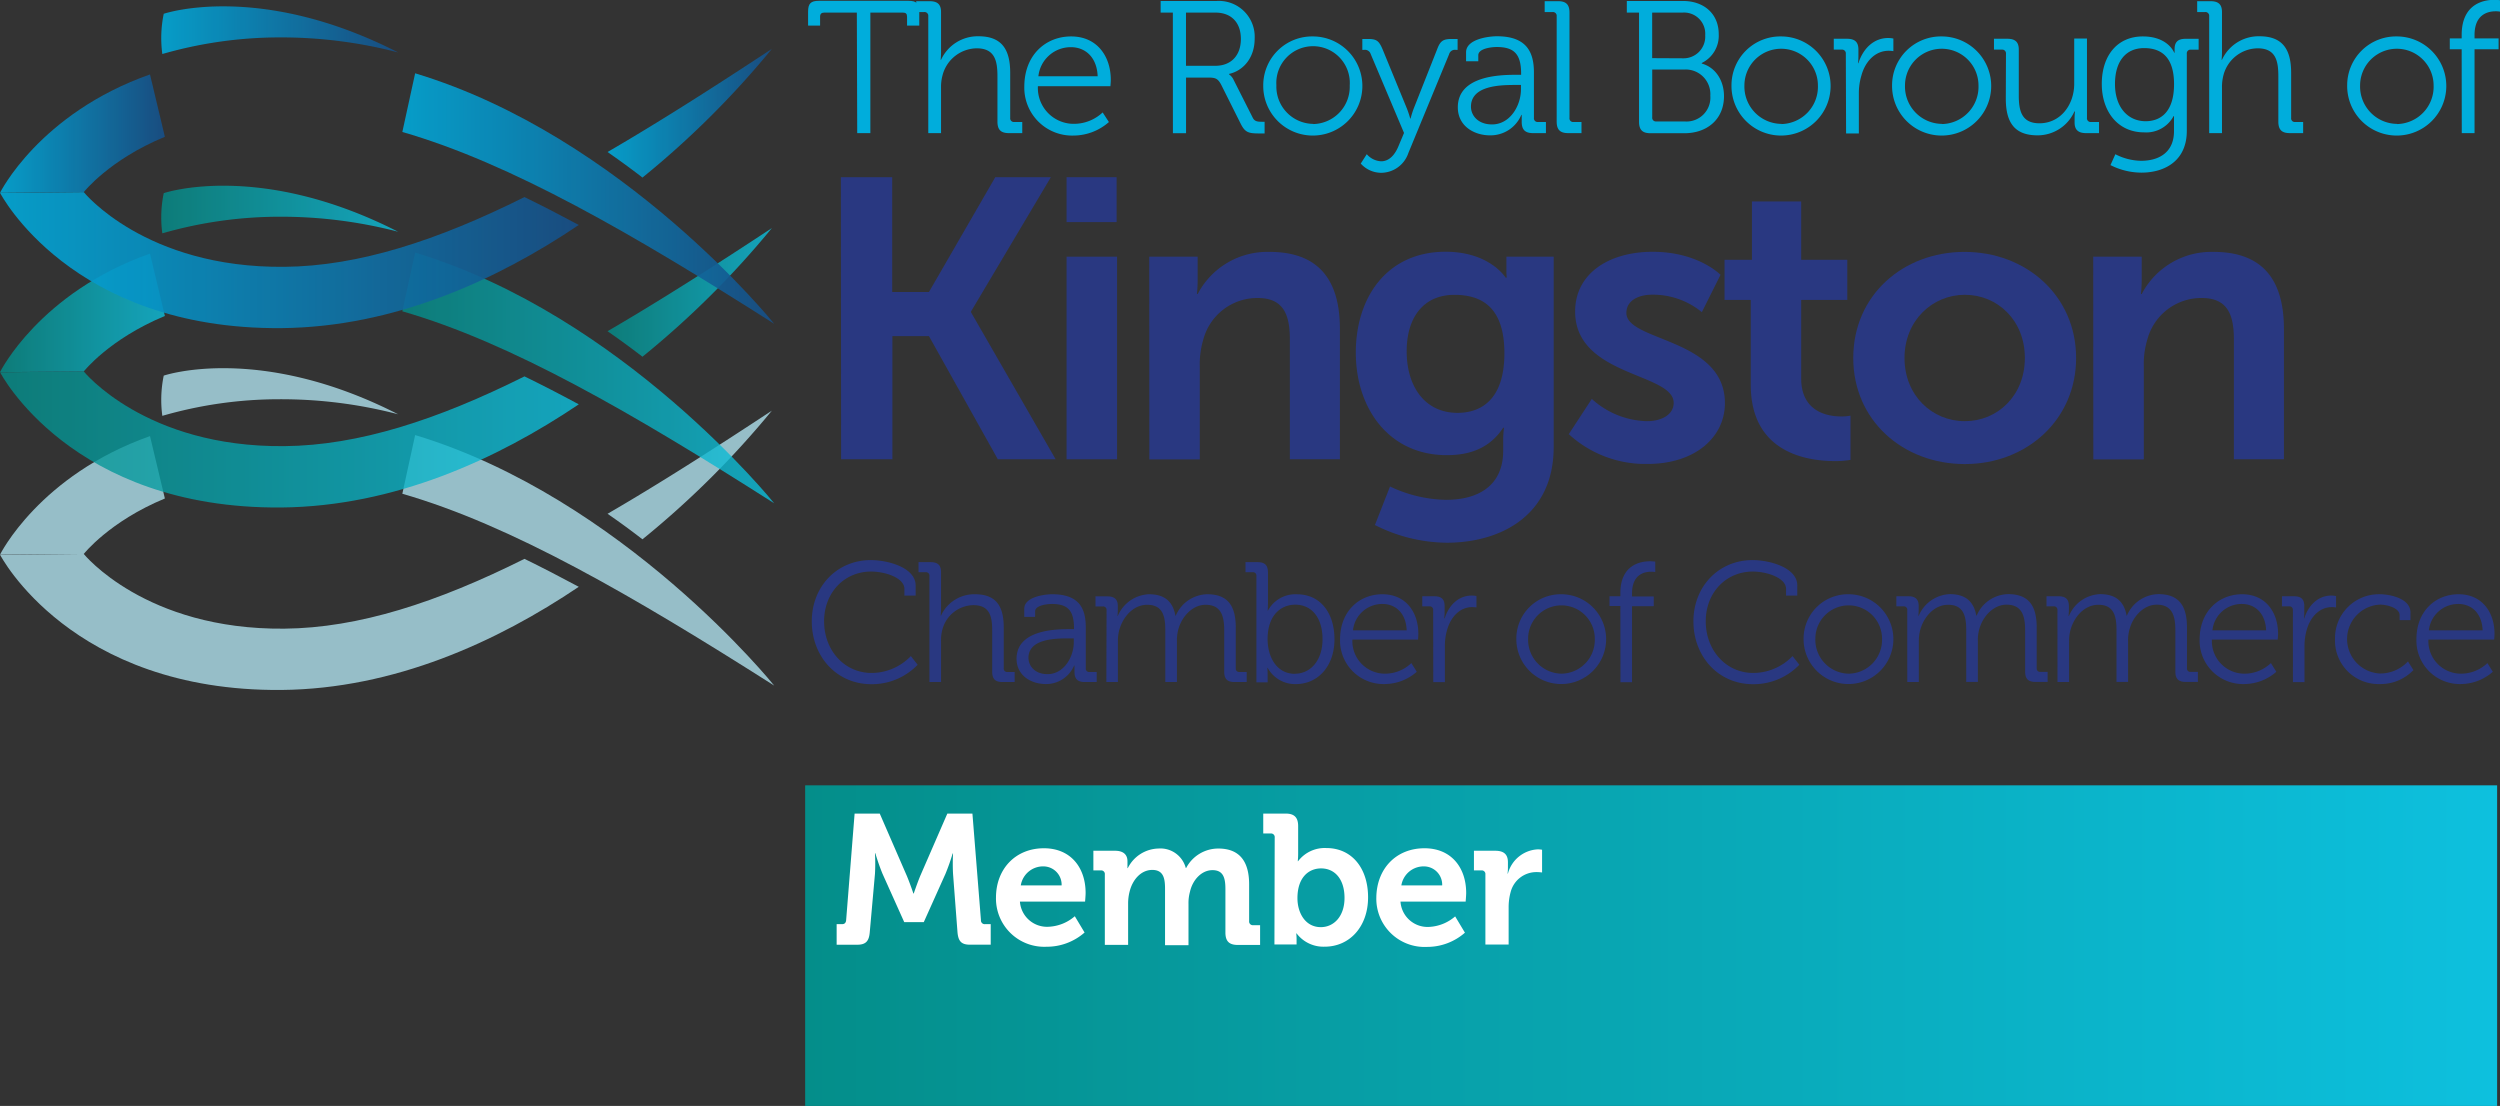 <svg id="Layer_1" data-name="Layer 1" xmlns="http://www.w3.org/2000/svg" xmlns:xlink="http://www.w3.org/1999/xlink" viewBox="0 0 460.5 203.71"><rect x="0" y="0" width="460.5" height="203.71" fill="#333333" stroke="none"/><defs><style>.cls-1{opacity:0.8;}.cls-2{fill:#afe1ee;}.cls-3{fill:url(#New_Gradient_Swatch_copy);}.cls-4{fill:url(#New_Gradient_Swatch_copy-2);}.cls-5{fill:url(#New_Gradient_Swatch_copy-3);}.cls-6{fill:url(#New_Gradient_Swatch_copy-4);}.cls-7{fill:url(#New_Gradient_Swatch_copy-5);}.cls-8{opacity:0.9;}.cls-9{fill:url(#linear-gradient);}.cls-10{fill:url(#linear-gradient-2);}.cls-11{fill:url(#linear-gradient-3);}.cls-12{fill:url(#linear-gradient-4);}.cls-13{fill:url(#linear-gradient-5);}.cls-14{fill:#00addc;}.cls-15{fill:#293881;}.cls-16{fill:url(#New_Gradient_Swatch_copy-6);}.cls-17{fill:#fff;}</style><linearGradient id="New_Gradient_Swatch_copy" x1="162.8" y1="276.16" x2="193.07" y2="276.16" gradientUnits="userSpaceOnUse"><stop offset="0" stop-color="#048e8a"/><stop offset="1" stop-color="#0dc0de"/></linearGradient><linearGradient id="New_Gradient_Swatch_copy-2" x1="50.89" y1="303.23" x2="157.48" y2="303.23" xlink:href="#New_Gradient_Swatch_copy"/><linearGradient id="New_Gradient_Swatch_copy-3" x1="124.98" y1="291.89" x2="193.5" y2="291.89" xlink:href="#New_Gradient_Swatch_copy"/><linearGradient id="New_Gradient_Swatch_copy-4" x1="50.89" y1="279.93" x2="81.26" y2="279.93" xlink:href="#New_Gradient_Swatch_copy"/><linearGradient id="New_Gradient_Swatch_copy-5" x1="80.6" y1="260.88" x2="124.23" y2="260.88" xlink:href="#New_Gradient_Swatch_copy"/><linearGradient id="linear-gradient" x1="162.8" y1="243.13" x2="193.07" y2="243.13" gradientUnits="userSpaceOnUse"><stop offset="0" stop-color="#01a8d8"/><stop offset="1" stop-color="#164f88"/></linearGradient><linearGradient id="linear-gradient-2" x1="50.89" y1="270.19" x2="157.48" y2="270.19" xlink:href="#linear-gradient"/><linearGradient id="linear-gradient-3" x1="124.98" y1="258.86" x2="193.5" y2="258.86" xlink:href="#linear-gradient"/><linearGradient id="linear-gradient-4" x1="50.89" y1="246.89" x2="81.26" y2="246.89" xlink:href="#linear-gradient"/><linearGradient id="linear-gradient-5" x1="80.6" y1="227.85" x2="124.23" y2="227.85" xlink:href="#linear-gradient"/><linearGradient id="New_Gradient_Swatch_copy-6" x1="-7.09" y1="437.84" x2="304.57" y2="437.84" gradientTransform="translate(155.4 -263.66)" xlink:href="#New_Gradient_Swatch_copy"/></defs><title>Kingston Chamber Logo Member</title><g class="cls-1"><path class="cls-2" d="M169.23,321.63l-.56-.43q-2.92-2.24-5.87-4.27c9.52-5.53,19.57-11.95,30.27-19A165.9,165.9,0,0,1,169.23,321.63Z" transform="translate(-50.89 -222.29)"/><path class="cls-2" d="M66.32,324.33s11.3,14,36.93,13.76c13.71-.12,28.23-4.86,44.25-12.86q4.84,2.37,10,5.15c-15.07,10.15-34,18.8-54.74,19-38.85.33-51.85-24.89-51.85-24.89Z" transform="translate(-50.89 -222.29)"/><path class="cls-2" d="M127.36,302.43c38.39,11.61,66.14,46.15,66.14,46.15C167.33,331.94,145,319,125,313.24Z" transform="translate(-50.89 -222.29)"/><path class="cls-2" d="M78.52,302.62l2.74,11.49C71,318.36,66.32,324.33,66.32,324.33l-15.43.13S58.11,309.84,78.52,302.62Z" transform="translate(-50.89 -222.29)"/><path class="cls-2" d="M102.29,295.83a77.43,77.43,0,0,0-21.5,3.06,22.09,22.09,0,0,1,.26-7.41s17.52-6,43.18,7.12A85.37,85.37,0,0,0,102.29,295.83Z" transform="translate(-50.89 -222.29)"/></g><g class="cls-1"><path class="cls-3" d="M169.23,288c-.18-.15-.37-.29-.56-.43q-2.92-2.23-5.87-4.27c9.52-5.54,19.57-11.95,30.27-19A165.63,165.63,0,0,1,169.23,288Z" transform="translate(-50.89 -222.29)"/><path class="cls-4" d="M66.32,290.71s11.3,14,36.93,13.76c13.71-.12,28.23-4.86,44.25-12.85q4.84,2.36,10,5.15c-15.07,10.15-34,18.79-54.74,19-38.85.33-51.85-24.9-51.85-24.9Z" transform="translate(-50.89 -222.29)"/><path class="cls-5" d="M127.36,268.82C165.75,280.42,193.5,315,193.5,315,167.33,298.33,145,285.4,125,279.63Z" transform="translate(-50.89 -222.29)"/><path class="cls-6" d="M78.52,269l2.74,11.49C71,284.75,66.32,290.71,66.32,290.71l-15.43.13S58.11,276.23,78.52,269Z" transform="translate(-50.89 -222.29)"/><path class="cls-7" d="M102.29,262.21a78.18,78.18,0,0,0-21.5,3.06,22,22,0,0,1,.26-7.4s17.52-6,43.18,7.11A85.37,85.37,0,0,0,102.29,262.21Z" transform="translate(-50.89 -222.29)"/></g><g class="cls-8"><path class="cls-9" d="M169.23,255l-.56-.44q-2.92-2.22-5.87-4.27c9.52-5.53,19.57-11.95,30.27-19A165.63,165.63,0,0,1,169.23,255Z" transform="translate(-50.89 -222.29)"/><path class="cls-10" d="M66.32,257.68s11.3,14,36.93,13.76c13.71-.12,28.23-4.86,44.25-12.85q4.84,2.36,10,5.14c-15.07,10.16-34,18.8-54.74,19-38.85.33-51.85-24.9-51.85-24.9Z" transform="translate(-50.89 -222.29)"/><path class="cls-11" d="M127.36,235.79c38.39,11.6,66.14,46.15,66.14,46.15C167.33,265.29,145,252.37,125,246.6Z" transform="translate(-50.89 -222.29)"/><path class="cls-12" d="M78.52,236l2.74,11.49C71,251.71,66.32,257.68,66.32,257.68l-15.43.13S58.11,243.2,78.52,236Z" transform="translate(-50.89 -222.29)"/><path class="cls-13" d="M102.29,229.18a78.18,78.18,0,0,0-21.5,3.06,22.09,22.09,0,0,1,.26-7.41s17.52-6,43.18,7.12A85.37,85.37,0,0,0,102.29,229.18Z" transform="translate(-50.89 -222.29)"/></g><path class="cls-14" d="M208.72,224.61h-6c-.49,0-.77.21-.77.76V227h-2.21v-2.56c0-1.49.48-2,2-2h16.48c1.49,0,2,.48,2,2V227h-2.25v-1.63c0-.55-.24-.76-.76-.76h-6v22.2h-2.42Z" transform="translate(-50.89 -222.29)"/><path class="cls-14" d="M221.88,225.27a.69.69,0,0,0-.76-.76h-1.46v-2h2.46c1.49,0,2.11.62,2.11,2v7.37a14.08,14.08,0,0,1-.07,1.42h.07a7.45,7.45,0,0,1,6.89-4.33c4.33,0,5.85,2.46,5.85,6.76V244a.68.68,0,0,0,.77.76h1.45v2.05h-2.46c-1.49,0-2.11-.63-2.11-2.12v-8.34c0-2.74-.42-5.16-3.81-5.16a6.6,6.6,0,0,0-6.3,4.95,8.11,8.11,0,0,0-.28,2.32v8.35h-2.35Z" transform="translate(-50.89 -222.29)"/><path class="cls-14" d="M248.19,229c4.82,0,7.31,3.71,7.31,8,0,.41-.07,1.17-.07,1.17H242.07a6.61,6.61,0,0,0,6.75,6.93A7.74,7.74,0,0,0,254,243l1.15,1.77a9.9,9.9,0,0,1-6.48,2.49,8.82,8.82,0,0,1-9.1-9.1C239.61,232.4,243.52,229,248.19,229Zm4.89,7.34c-.14-3.6-2.36-5.36-4.92-5.36a6,6,0,0,0-6,5.36Z" transform="translate(-50.89 -222.29)"/><path class="cls-14" d="M266.93,224.61h-2.25v-2.14H275a6.6,6.6,0,0,1,7,6.92c0,3.77-2.32,6-4.71,6.51V236a2.44,2.44,0,0,1,.83,1l3.5,6.92c.34.73.86.8,1.73.8h.48v2.15h-1.07c-2,0-2.56-.25-3.36-1.84l-3.5-7c-.65-1.28-1.1-1.45-2.45-1.45h-4.09v10.25h-2.42Zm7.82,9.8c2.91,0,4.71-1.9,4.71-4.95s-1.8-4.85-4.67-4.85h-5.44v9.8Z" transform="translate(-50.89 -222.29)"/><path class="cls-14" d="M292.76,229a9.13,9.13,0,1,1-9.18,9A9,9,0,0,1,292.76,229Zm0,16.14a6.86,6.86,0,0,0,6.75-7.1A6.77,6.77,0,1,0,286,238,6.87,6.87,0,0,0,292.79,245.11Z" transform="translate(-50.89 -222.29)"/><path class="cls-14" d="M305.29,252c1.53,0,2.57-1.24,3.22-2.84l1-2.38-6.13-14.51a1.12,1.12,0,0,0-1.21-.8h-.34v-2h1.07c1.56,0,2,.35,2.66,1.9l4.47,10.88a18.41,18.41,0,0,1,.62,1.87h.07a17.15,17.15,0,0,1,.59-1.87l4.3-10.88c.58-1.55,1.1-1.9,2.7-1.9h1.07v2h-.35a1.1,1.1,0,0,0-1.21.8l-7.51,18.21a5.33,5.33,0,0,1-5,3.64,5.07,5.07,0,0,1-3.77-1.7l1.11-1.73A3.72,3.72,0,0,0,305.29,252Z" transform="translate(-50.89 -222.29)"/><path class="cls-14" d="M330.08,236.07h1v-.21c0-3.63-1.31-4.91-4.5-4.91-.86,0-3.39.24-3.39,1.52v1.11h-2.25v-1.66c0-2.43,4.15-2.95,5.68-2.95,5.5,0,6.82,2.95,6.82,6.69V244a.68.68,0,0,0,.76.76h1.45v2.05h-2.38c-1.49,0-2.08-.66-2.08-2.08,0-.76,0-1.28,0-1.28h-.07a6.15,6.15,0,0,1-5.78,3.77c-2.91,0-5.92-1.7-5.92-5.16C319.42,236.28,327.07,236.07,330.08,236.07Zm-4.36,9.14c3.33,0,5.33-3.46,5.33-6.47v-.8h-1c-2.74,0-8.21.07-8.21,4C321.84,243.55,323.13,245.21,325.72,245.21Z" transform="translate(-50.89 -222.29)"/><path class="cls-14" d="M337.63,225.27a.69.69,0,0,0-.76-.76h-1.45v-2h2.46c1.49,0,2.11.62,2.11,2.11V244a.67.67,0,0,0,.76.76h1.45v2.05h-2.45c-1.49,0-2.12-.63-2.12-2.12Z" transform="translate(-50.89 -222.29)"/><path class="cls-14" d="M352.8,224.61h-2.25v-2.14H360.9c3.81,0,6.58,2.32,6.58,6.12a5.59,5.59,0,0,1-3.12,5.3V234c2.5.69,4.09,3.08,4.09,6,0,4.33-3.19,6.83-7.27,6.83h-6.27c-1.49,0-2.11-.63-2.11-2.12Zm8.07,8.42a4,4,0,0,0,4.12-4.26,3.9,3.9,0,0,0-4.16-4.16h-5.61V233ZM356,244.66h5.19a4.4,4.4,0,0,0,4.74-4.74,4.54,4.54,0,0,0-4.78-4.82h-5.92v8.8A.68.68,0,0,0,356,244.66Z" transform="translate(-50.89 -222.29)"/><path class="cls-14" d="M379,229a9.13,9.13,0,1,1-9.17,9A9,9,0,0,1,379,229Zm0,16.14a6.87,6.87,0,0,0,6.75-7.1,6.77,6.77,0,1,0-13.54,0A6.88,6.88,0,0,0,379.05,245.11Z" transform="translate(-50.89 -222.29)"/><path class="cls-14" d="M390.89,232.19a.69.69,0,0,0-.76-.76h-1.46v-2h2.43c1.45,0,2.11.59,2.11,2v1.18a12.5,12.5,0,0,1-.07,1.32h.07c.83-2.63,2.77-4.64,5.5-4.64a4.9,4.9,0,0,1,.94.1v2.32a6,6,0,0,0-.87-.07c-2.45,0-4.29,1.94-5,4.5a11.42,11.42,0,0,0-.49,3.4v7.34h-2.35Z" transform="translate(-50.89 -222.29)"/><path class="cls-14" d="M408.58,229a9.13,9.13,0,1,1-9.17,9A9,9,0,0,1,408.58,229Zm0,16.14a6.87,6.87,0,0,0,6.75-7.1,6.77,6.77,0,1,0-13.54,0A6.88,6.88,0,0,0,408.62,245.11Z" transform="translate(-50.89 -222.29)"/><path class="cls-14" d="M420.39,232.19a.69.69,0,0,0-.76-.76h-1.45v-2h2.45c1.49,0,2.12.62,2.12,2v8.42c0,2.73.45,5.15,3.8,5.15,3.95,0,6.41-3.49,6.41-7.27v-8.34h2.35V244a.68.68,0,0,0,.77.76h1.45v2.05h-2.39c-1.45,0-2.11-.63-2.11-1.94v-.8a11.25,11.25,0,0,1,.07-1.25H433a7.43,7.43,0,0,1-6.79,4.4c-4.12,0-5.85-2.22-5.85-6.75Z" transform="translate(-50.89 -222.29)"/><path class="cls-14" d="M445.6,229c4.67,0,5.78,3,5.78,3h.07v-.66c0-1.24.55-1.9,2-1.9h2.43v2h-1.42a.68.68,0,0,0-.76.76v14.2c0,5.54-4.09,7.69-8.38,7.69a12.67,12.67,0,0,1-5.68-1.39l.9-2a10.73,10.73,0,0,0,4.71,1.21c3.39,0,6.09-1.59,6.09-5.47v-1.52c0-.66,0-1.25,0-1.25h-.07a5.72,5.72,0,0,1-5.47,3c-4.68,0-7.76-3.7-7.76-8.93S440.92,229,445.6,229Zm5.75,8.8c0-5.09-2.43-6.65-5.51-6.65-3.39,0-5.37,2.46-5.37,6.61s2.25,6.86,5.68,6.86C448.92,244.59,451.35,242.89,451.35,237.77Z" transform="translate(-50.89 -222.29)"/><path class="cls-14" d="M457.82,225.27a.69.69,0,0,0-.76-.76h-1.45v-2h2.45c1.49,0,2.12.62,2.12,2v7.37a14.08,14.08,0,0,1-.07,1.42h.07a7.43,7.43,0,0,1,6.89-4.33c4.32,0,5.85,2.46,5.85,6.76V244a.67.67,0,0,0,.76.76h1.45v2.05h-2.46c-1.48,0-2.11-.63-2.11-2.12v-8.34c0-2.74-.41-5.16-3.81-5.16a6.6,6.6,0,0,0-6.3,4.95,8.49,8.49,0,0,0-.27,2.32v8.35h-2.36Z" transform="translate(-50.89 -222.29)"/><path class="cls-14" d="M492.41,229a9.13,9.13,0,1,1-9.17,9A9,9,0,0,1,492.41,229Zm0,16.14a6.87,6.87,0,0,0,6.75-7.1,6.77,6.77,0,1,0-13.54,0A6.88,6.88,0,0,0,492.45,245.11Z" transform="translate(-50.89 -222.29)"/><path class="cls-14" d="M504.33,231.36h-2.19v-2h2.19v-.62c0-5.75,4.05-6.48,6-6.48a7.25,7.25,0,0,1,1.08.07v2.11a4.15,4.15,0,0,0-.83-.07c-1.32,0-3.88.49-3.88,4.37v.62h4.43v2h-4.43v15.45h-2.35Z" transform="translate(-50.89 -222.29)"/><path class="cls-15" d="M205.78,254.93h9.45v21.15H222l12.22-21.15h10.24l-14.71,24.74v.14l15.59,27.08H234.69L222,284.2h-6.73v22.69h-9.45Z" transform="translate(-50.89 -222.29)"/><path class="cls-15" d="M247.35,254.93h9.22v8.27h-9.22Zm0,14.64h9.3v37.32h-9.3Z" transform="translate(-50.89 -222.29)"/><path class="cls-15" d="M262.58,269.57h8.92v4.32a24.13,24.13,0,0,1-.14,2.56h.14a14.48,14.48,0,0,1,13.25-7.76c8.27,0,12.95,4.32,12.95,14.2v24h-9.22v-22.1c0-4.54-1.17-7.61-5.93-7.61a10.3,10.3,0,0,0-10,7.61,15.83,15.83,0,0,0-.66,5v17.12h-9.29Z" transform="translate(-50.89 -222.29)"/><path class="cls-15" d="M317.25,314.36c5.7,0,10.53-2.42,10.53-9.08v-2.2a17.58,17.58,0,0,1,.15-2h-.15c-2.19,3.29-5.41,5.05-10.39,5.05-10.68,0-16.76-8.64-16.76-18.88s5.78-18.59,16.54-18.59c8.12,0,11.05,4.76,11.05,4.76h.22a7.27,7.27,0,0,1-.07-1v-2.85h8.71v35.05c0,12.81-10,17.64-19.69,17.64A29.75,29.75,0,0,1,304.15,319l2.78-7.1A25,25,0,0,0,317.25,314.36Zm10.75-27c0-8.49-4.17-10.76-9.22-10.76-5.63,0-8.78,4.1-8.78,10.4,0,6.51,3.37,11.34,9.37,11.34C323.83,298.33,328,295.77,328,287.35Z" transform="translate(-50.89 -222.29)"/><path class="cls-15" d="M344.1,295.77a15.62,15.62,0,0,0,10.18,4.1c2.63,0,4.9-1.18,4.9-3.37,0-5.56-18.15-4.83-18.15-16.83,0-7,6.22-11,14.27-11,8.42,0,12.51,4.24,12.51,4.24l-3.44,6.88a14.17,14.17,0,0,0-9.14-3.22c-2.42,0-4.76,1-4.76,3.37,0,5.27,18.15,4.61,18.15,16.61,0,6.22-5.42,11.2-14.27,11.2a20.86,20.86,0,0,1-14.49-5.49Z" transform="translate(-50.89 -222.29)"/><path class="cls-15" d="M373.38,277.54h-4.83v-7.39h5.05V259.4h9.07v10.75h8.49v7.39h-8.49V292c0,6.14,4.83,7,7.39,7a8.4,8.4,0,0,0,1.69-.15V307a16.08,16.08,0,0,1-2.86.22c-5.19,0-15.51-1.54-15.51-14.05Z" transform="translate(-50.89 -222.29)"/><path class="cls-15" d="M412.75,268.69c11.42,0,20.56,8.12,20.56,19.54s-9.14,19.54-20.49,19.54-20.56-8-20.56-19.54S401.41,268.69,412.75,268.69Zm.07,31.18c6,0,11.05-4.69,11.05-11.64s-5.05-11.64-11.05-11.64-11.12,4.76-11.12,11.64S406.75,299.87,412.82,299.87Z" transform="translate(-50.89 -222.29)"/><path class="cls-15" d="M436.46,269.57h8.93v4.32a24.13,24.13,0,0,1-.14,2.56h.14a14.48,14.48,0,0,1,13.25-7.76c8.27,0,12.95,4.32,12.95,14.2v24h-9.22v-22.1c0-4.54-1.17-7.61-5.93-7.61a10.3,10.3,0,0,0-10,7.61,15.55,15.55,0,0,0-.66,5v17.12h-9.3Z" transform="translate(-50.89 -222.29)"/><path class="cls-15" d="M211.29,325.46c3.14,0,8.26,1.36,8.26,4.68V332h-2.07v-1.23c0-2.07-3.58-3.2-6.13-3.2-4.9,0-8.66,3.83-8.66,9.17s3.73,9.51,8.76,9.51a10.09,10.09,0,0,0,7.22-3.11l1.25,1.6a11.69,11.69,0,0,1-8.5,3.58c-6.47,0-11-5.15-11-11.58S205.07,325.46,211.29,325.46Z" transform="translate(-50.89 -222.29)"/><path class="cls-15" d="M222.09,328.39a.63.63,0,0,0-.69-.7h-1.32v-1.85h2.23c1.35,0,1.92.57,1.92,1.85v6.69a11.56,11.56,0,0,1-.07,1.29h.07a6.74,6.74,0,0,1,6.25-3.92c3.92,0,5.3,2.23,5.3,6.12v7.5a.62.62,0,0,0,.69.7h1.32v1.85h-2.23c-1.35,0-1.91-.57-1.91-1.92v-7.57c0-2.48-.38-4.67-3.46-4.67a6,6,0,0,0-5.71,4.49,7.33,7.33,0,0,0-.25,2.1v7.57h-2.14Z" transform="translate(-50.89 -222.29)"/><path class="cls-15" d="M247.84,338.18h.88V338c0-3.3-1.19-4.46-4.08-4.46-.79,0-3.08.22-3.08,1.38v1h-2v-1.5c0-2.2,3.77-2.67,5.15-2.67,5,0,6.18,2.67,6.18,6.06v7.56a.62.62,0,0,0,.7.7h1.31v1.85H250.7c-1.35,0-1.89-.6-1.89-1.89,0-.69,0-1.16,0-1.16h-.06a5.59,5.59,0,0,1-5.24,3.42c-2.64,0-5.37-1.53-5.37-4.67C238.17,338.37,245.11,338.18,247.84,338.18Zm-4,8.29c3,0,4.84-3.14,4.84-5.87v-.72h-.91c-2.48,0-7.44.06-7.44,3.61C240.37,345,241.53,346.47,243.88,346.47Z" transform="translate(-50.89 -222.29)"/><path class="cls-15" d="M254.72,334.67A.63.63,0,0,0,254,334h-1.32v-1.86h2.19c1.32,0,1.92.57,1.92,1.76v.72a10.57,10.57,0,0,1-.06,1.13h.06a6.51,6.51,0,0,1,5.72-4c2.92,0,4.42,1.35,4.89,3.95h.07a6.43,6.43,0,0,1,5.81-3.95c3.83,0,5.24,2.23,5.24,6.12v7.5a.62.62,0,0,0,.69.7h1.32v1.85h-2.23c-1.35,0-1.91-.57-1.91-1.92v-7.6c0-2.57-.54-4.71-3.43-4.71-2.38,0-4.36,2.14-5,4.46a7.53,7.53,0,0,0-.28,2.29v7.48h-2.14V338.4c0-2.38-.34-4.71-3.33-4.71-2.57,0-4.49,2.23-5.15,4.65a7.65,7.65,0,0,0-.25,2.1v7.48h-2.13Z" transform="translate(-50.89 -222.29)"/><path class="cls-15" d="M282.32,328.39a.63.63,0,0,0-.69-.7h-1.32v-1.85h2.23c1.35,0,1.91.57,1.91,1.92v5.71c0,.73-.06,1.29-.06,1.29h.06a5.72,5.72,0,0,1,5.37-3c4.24,0,6.88,3.39,6.88,8.29s-3,8.25-7.13,8.25a5.75,5.75,0,0,1-5.18-3h-.06a12.69,12.69,0,0,1,.06,1.29v1.38h-2.07Zm7.1,18c2.79,0,5.08-2.35,5.08-6.37s-2.07-6.35-5-6.35c-2.64,0-5.12,1.89-5.12,6.38C284.39,343.24,286,346.41,289.42,346.41Z" transform="translate(-50.89 -222.29)"/><path class="cls-15" d="M305.52,331.75c4.37,0,6.63,3.36,6.63,7.28,0,.38-.06,1.07-.06,1.07H300a6,6,0,0,0,6.12,6.28,7,7,0,0,0,4.74-1.95l1,1.6a9,9,0,0,1-5.87,2.26,8,8,0,0,1-8.26-8.25C297.74,334.85,301.29,331.75,305.52,331.75ZM310,338.4c-.12-3.26-2.13-4.86-4.46-4.86a5.42,5.42,0,0,0-5.43,4.86Z" transform="translate(-50.89 -222.29)"/><path class="cls-15" d="M314.88,334.67a.63.63,0,0,0-.69-.69h-1.32v-1.86h2.2c1.32,0,1.92.54,1.92,1.79V335a10.13,10.13,0,0,1-.07,1.19H317c.75-2.38,2.51-4.2,5-4.2a4.49,4.49,0,0,1,.85.09v2.1a5.74,5.74,0,0,0-.79-.06c-2.23,0-3.89,1.76-4.58,4.08a10.29,10.29,0,0,0-.44,3.08v6.66h-2.14Z" transform="translate(-50.89 -222.29)"/><path class="cls-15" d="M338.53,331.75a8.27,8.27,0,1,1-8.33,8.19A8.17,8.17,0,0,1,338.53,331.75Zm0,14.63a6.22,6.22,0,0,0,6.12-6.44,6.14,6.14,0,1,0-12.28,0A6.24,6.24,0,0,0,338.56,346.38Z" transform="translate(-50.89 -222.29)"/><path class="cls-15" d="M349.36,333.91h-2v-1.79h2v-.56c0-5.22,3.67-5.88,5.43-5.88a6,6,0,0,1,1,.07v1.91a4.14,4.14,0,0,0-.76-.06c-1.19,0-3.52.44-3.52,4v.56h4v1.79h-4v14h-2.13Z" transform="translate(-50.89 -222.29)"/><path class="cls-15" d="M373.7,325.46c3.14,0,8.25,1.36,8.25,4.68V332h-2.07v-1.23c0-2.07-3.58-3.2-6.12-3.2-4.9,0-8.67,3.83-8.67,9.17s3.74,9.51,8.76,9.51a10.09,10.09,0,0,0,7.23-3.11l1.25,1.6a11.7,11.7,0,0,1-8.51,3.58c-6.47,0-11-5.15-11-11.58S367.48,325.46,373.7,325.46Z" transform="translate(-50.89 -222.29)"/><path class="cls-15" d="M391.44,331.75a8.27,8.27,0,1,1-8.33,8.19A8.17,8.17,0,0,1,391.44,331.75Zm0,14.63a6.22,6.22,0,0,0,6.12-6.44,6.14,6.14,0,1,0-12.28,0A6.24,6.24,0,0,0,391.47,346.38Z" transform="translate(-50.89 -222.29)"/><path class="cls-15" d="M402.21,334.67a.63.63,0,0,0-.69-.69H400.2v-1.86h2.2c1.31,0,1.91.57,1.91,1.76v.72a10.57,10.57,0,0,1-.06,1.13h.06a6.51,6.51,0,0,1,5.72-4c2.92,0,4.42,1.35,4.89,3.95H415a6.41,6.41,0,0,1,5.81-3.95c3.83,0,5.24,2.23,5.24,6.12v7.5a.62.62,0,0,0,.69.7h1.32v1.85h-2.23c-1.35,0-1.91-.57-1.91-1.92v-7.6c0-2.57-.54-4.71-3.43-4.71-2.38,0-4.36,2.14-5,4.46a7.53,7.53,0,0,0-.28,2.29v7.48h-2.14V338.4c0-2.38-.34-4.71-3.33-4.71-2.57,0-4.49,2.23-5.15,4.65a8.06,8.06,0,0,0-.25,2.1v7.48h-2.13Z" transform="translate(-50.89 -222.29)"/><path class="cls-15" d="M429.87,334.67a.63.63,0,0,0-.69-.69h-1.32v-1.86h2.2c1.32,0,1.92.57,1.92,1.76v.72a9.08,9.08,0,0,1-.07,1.13H432a6.48,6.48,0,0,1,5.71-4c2.92,0,4.43,1.35,4.9,3.95h.06a6.43,6.43,0,0,1,5.81-3.95c3.83,0,5.25,2.23,5.25,6.12v7.5a.62.62,0,0,0,.69.7h1.32v1.85h-2.23c-1.35,0-1.92-.57-1.92-1.92v-7.6c0-2.57-.53-4.71-3.42-4.71-2.39,0-4.37,2.14-5,4.46a7.52,7.52,0,0,0-.29,2.29v7.48h-2.13V338.4c0-2.38-.35-4.71-3.33-4.71-2.58,0-4.49,2.23-5.15,4.65a7.65,7.65,0,0,0-.25,2.1v7.48h-2.14Z" transform="translate(-50.89 -222.29)"/><path class="cls-15" d="M463.88,331.75c4.37,0,6.63,3.36,6.63,7.28,0,.38-.07,1.07-.07,1.07H458.32a6,6,0,0,0,6.13,6.28,7.05,7.05,0,0,0,4.74-1.95l1,1.6a9,9,0,0,1-5.87,2.26,8,8,0,0,1-8.26-8.25C456.09,334.85,459.64,331.75,463.88,331.75Zm4.43,6.65c-.13-3.26-2.14-4.86-4.46-4.86a5.41,5.41,0,0,0-5.43,4.86Z" transform="translate(-50.89 -222.29)"/><path class="cls-15" d="M473.24,334.67a.63.63,0,0,0-.69-.69h-1.32v-1.86h2.2c1.31,0,1.91.54,1.91,1.79V335a11.8,11.8,0,0,1-.06,1.19h.06c.75-2.38,2.51-4.2,5-4.2a4.49,4.49,0,0,1,.85.09v2.1a5.69,5.69,0,0,0-.78-.06c-2.23,0-3.9,1.76-4.59,4.08a10.62,10.62,0,0,0-.44,3.08v6.66h-2.13Z" transform="translate(-50.89 -222.29)"/><path class="cls-15" d="M489.28,331.75c1.79,0,5.62.75,5.62,3.36v1.41h-2v-.91c0-1.32-2.29-1.95-3.61-1.95a6.35,6.35,0,0,0,.07,12.69,7,7,0,0,0,5.08-2.23l1,1.6a8.36,8.36,0,0,1-6.19,2.57A8,8,0,0,1,481,340,8.08,8.08,0,0,1,489.28,331.75Z" transform="translate(-50.89 -222.29)"/><path class="cls-15" d="M503.76,331.75c4.36,0,6.62,3.36,6.62,7.28,0,.38-.06,1.07-.06,1.07H498.2a6,6,0,0,0,6.12,6.28,7.06,7.06,0,0,0,4.75-1.95l1,1.6a9,9,0,0,1-5.87,2.26A8,8,0,0,1,496,340C496,334.85,499.52,331.75,503.76,331.75Zm4.43,6.65c-.13-3.26-2.14-4.86-4.46-4.86a5.43,5.43,0,0,0-5.44,4.86Z" transform="translate(-50.89 -222.29)"/><rect class="cls-16" x="148.31" y="144.66" width="311.66" height="59.05"/><path class="cls-17" d="M205,392.52H206c.48,0,.71-.27.75-.75l1.56-19.62h4.63l5,11.5c.58,1.39,1.2,3.23,1.2,3.23h.06s.62-1.84,1.19-3.23l5-11.5h4.62l1.57,19.62a.69.69,0,0,0,.75.75h1.05v3.78h-3.84c-1.6,0-2.14-.68-2.28-2.31l-.82-10.75a35.72,35.72,0,0,1,0-3.74h-.07a39.42,39.42,0,0,1-1.32,3.74l-4,8.91h-3.6l-4-8.91a38.69,38.69,0,0,1-1.32-3.78h-.07a34.83,34.83,0,0,1,0,3.78L211.1,394c-.13,1.63-.71,2.31-2.31,2.31H205Z" transform="translate(-50.89 -222.29)"/><path class="cls-17" d="M243.18,378.54c5,0,7.68,3.64,7.68,8.23,0,.52-.1,1.6-.1,1.6h-12A5,5,0,0,0,244,393a7.91,7.91,0,0,0,4.87-1.94l1.8,3a10.54,10.54,0,0,1-7,2.62,8.89,8.89,0,0,1-9.32-9.09C234.37,382.29,238,378.54,243.18,378.54Zm3.26,6.84a3.37,3.37,0,0,0-3.26-3.5,4.16,4.16,0,0,0-4.26,3.5Z" transform="translate(-50.89 -222.29)"/><path class="cls-17" d="M254.4,383.37a.67.67,0,0,0-.75-.75h-1.36V379h4c1.53,0,2.28.72,2.28,1.94v.51c0,.37,0,.75,0,.75h.06a6.47,6.47,0,0,1,5.62-3.61,4.83,4.83,0,0,1,5.06,3.58h.07a6.69,6.69,0,0,1,5.92-3.58c3.6,0,5.68,2,5.68,6.6v6.77a.68.68,0,0,0,.75.75H283v3.64h-4.08c-1.63,0-2.31-.68-2.31-2.31v-8c0-2-.37-3.47-2.38-3.47s-3.67,1.8-4.15,4a7.7,7.7,0,0,0-.27,2.21v7.62h-4.32V386c0-1.87-.27-3.47-2.35-3.47s-3.64,1.8-4.18,4a8.91,8.91,0,0,0-.27,2.18v7.62H254.4Z" transform="translate(-50.89 -222.29)"/><path class="cls-17" d="M285.69,376.57a.67.67,0,0,0-.75-.75h-1.36v-3.67h4.12c1.6,0,2.31.71,2.31,2.31v5a14.19,14.19,0,0,1-.07,1.46H290a6.16,6.16,0,0,1,5.2-2.42c4.7,0,7.69,3.71,7.69,9.08s-3.37,9.09-8,9.09a6.2,6.2,0,0,1-5.17-2.45h-.06a10,10,0,0,1,.06,1.15v.89h-4.08Zm8.5,16.5c2.35,0,4.36-1.94,4.36-5.38s-1.77-5.44-4.32-5.44c-2.25,0-4.35,1.63-4.35,5.48C289.88,390.41,291.3,393.07,294.19,393.07Z" transform="translate(-50.89 -222.29)"/><path class="cls-17" d="M313.28,378.54c5,0,7.68,3.64,7.68,8.23,0,.52-.1,1.6-.1,1.6h-12a5,5,0,0,0,5.2,4.66,7.91,7.91,0,0,0,4.87-1.94l1.8,3a10.54,10.54,0,0,1-7,2.62,8.89,8.89,0,0,1-9.32-9.09C304.47,382.29,308.07,378.54,313.28,378.54Zm3.26,6.84a3.37,3.37,0,0,0-3.26-3.5,4.16,4.16,0,0,0-4.26,3.5Z" transform="translate(-50.89 -222.29)"/><path class="cls-17" d="M324.5,383.37a.67.67,0,0,0-.75-.75h-1.36V379h3.94c1.54,0,2.32.65,2.32,2.11v1a7.66,7.66,0,0,1-.07,1.09h.07a6,6,0,0,1,5.51-4.46,5.42,5.42,0,0,1,.78.07V383a7.4,7.4,0,0,0-1.05-.07,4.89,4.89,0,0,0-4.73,3.64,10.52,10.52,0,0,0-.38,2.83v6.87H324.5Z" transform="translate(-50.89 -222.29)"/></svg>
